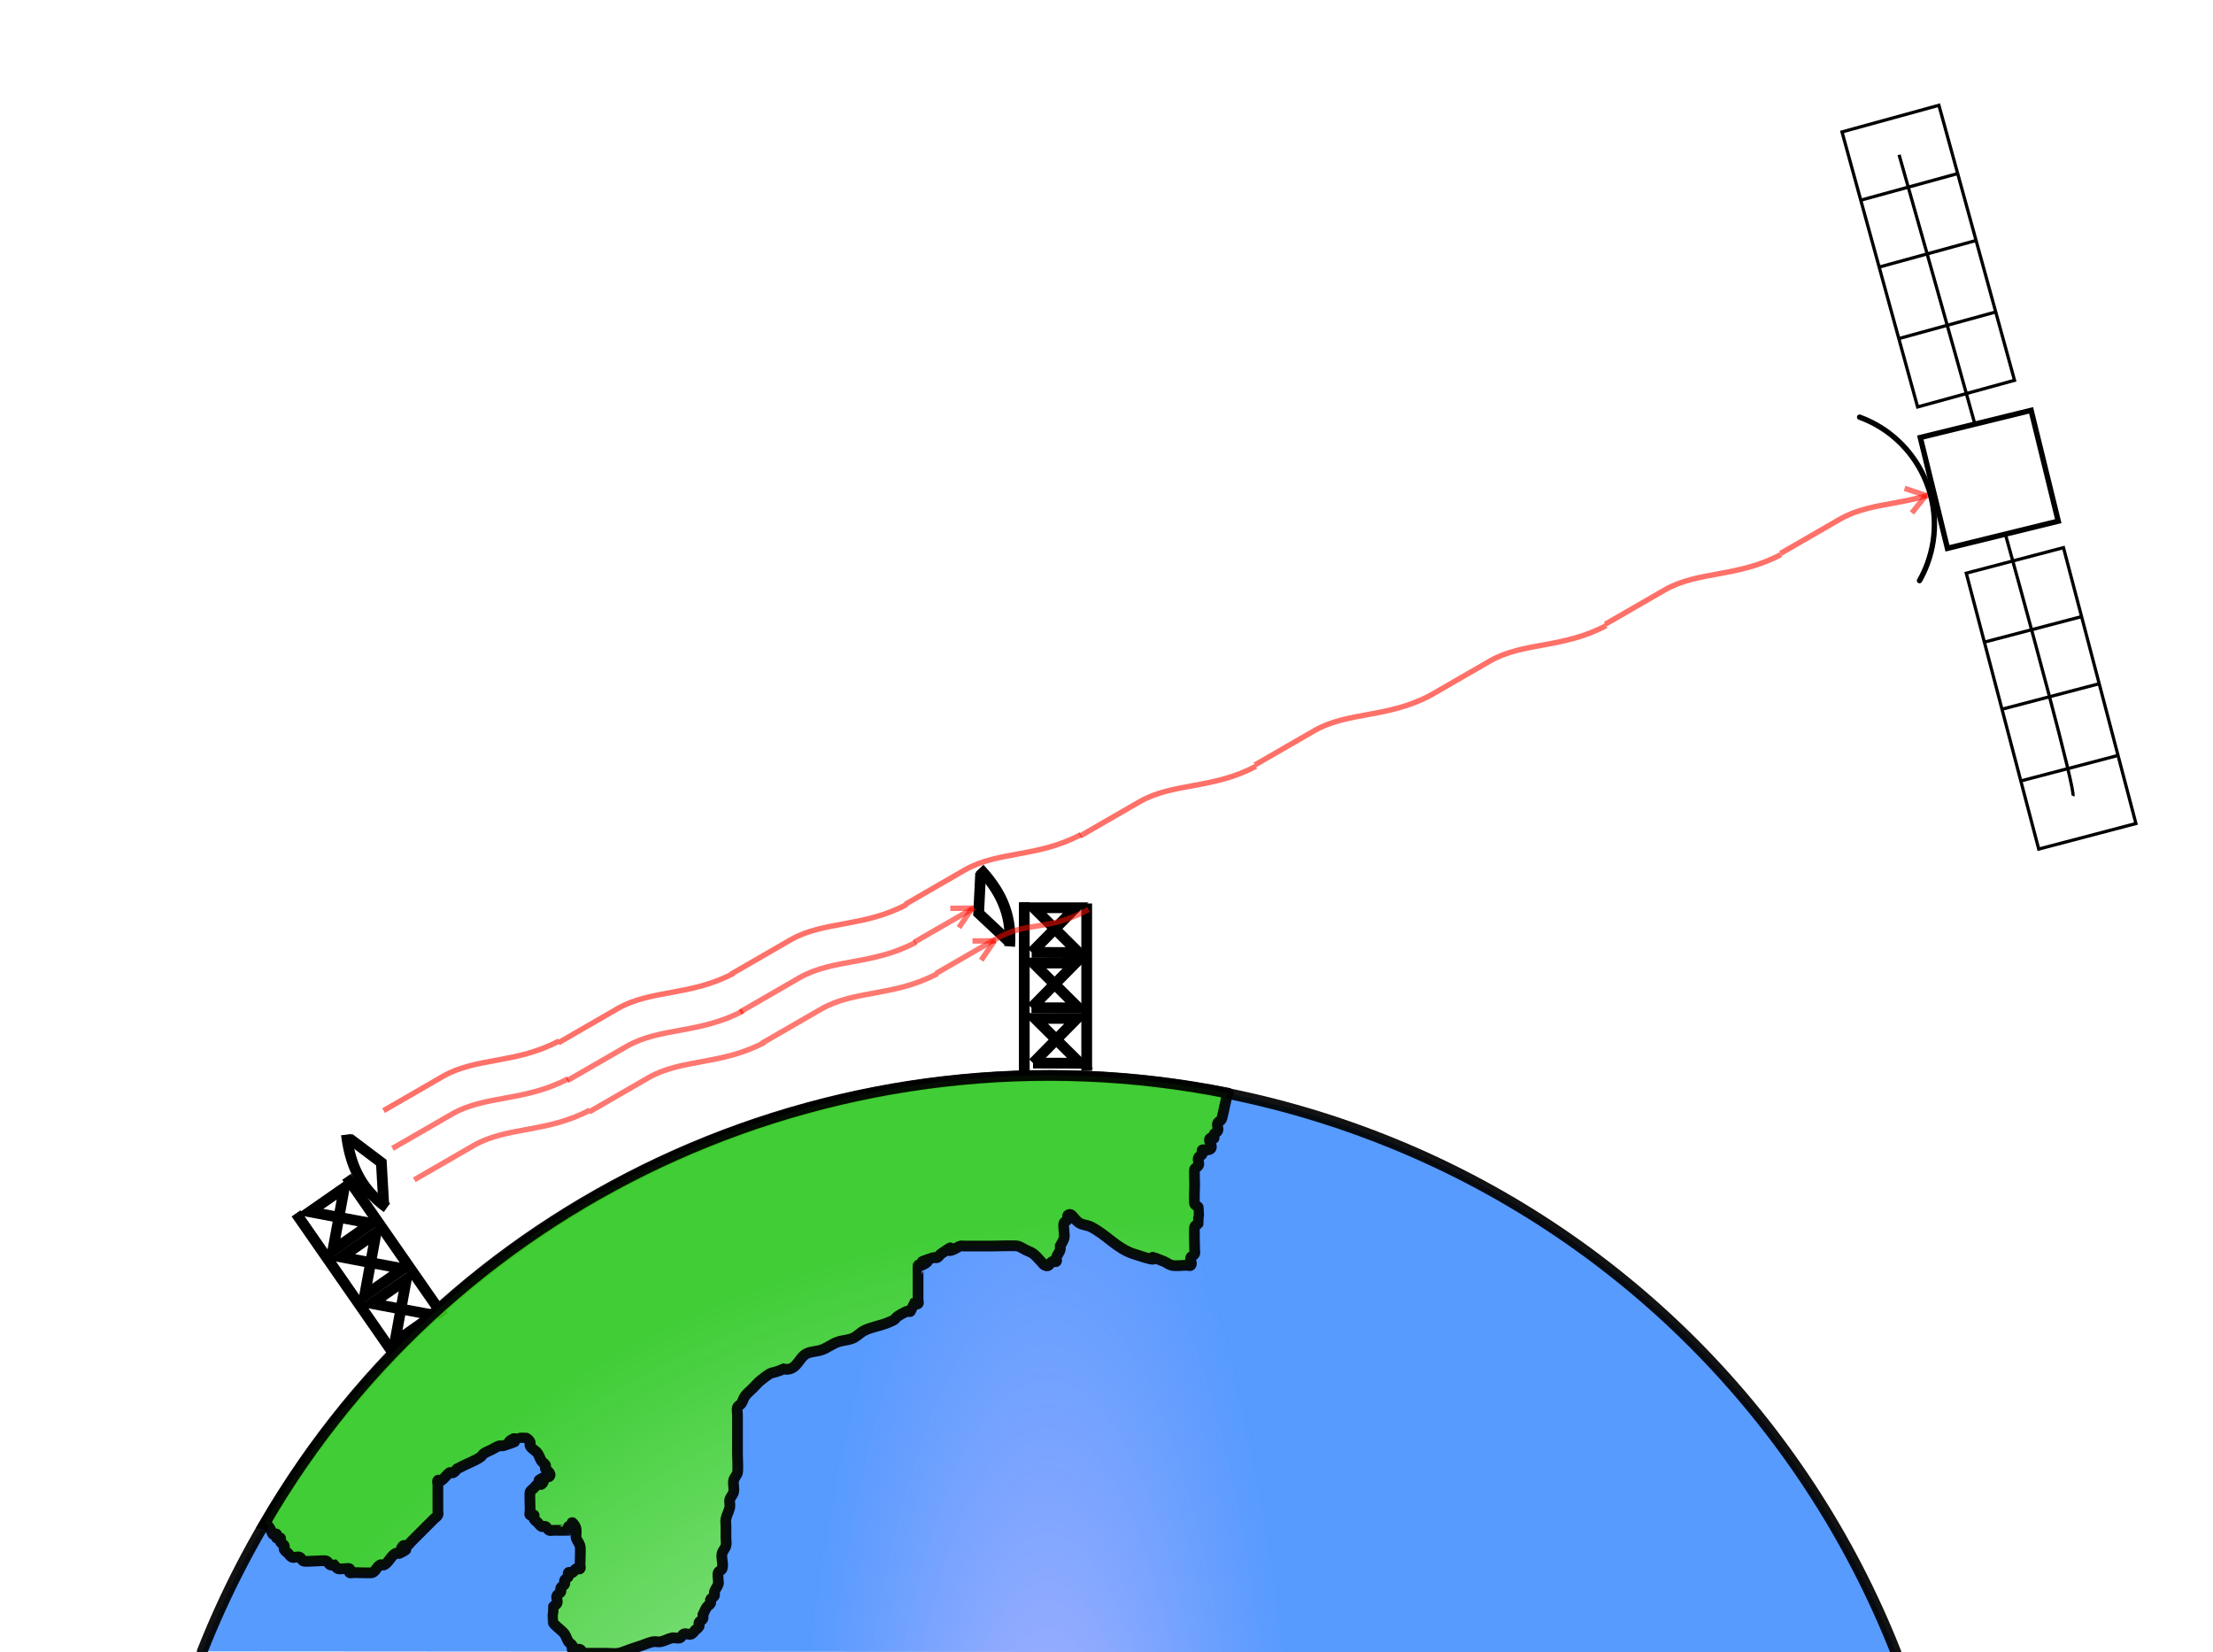 <?xml version="1.0" encoding="UTF-8" standalone="no"?>
<!-- Created with Inkscape (http://www.inkscape.org/) -->

<svg
   xmlns:dc="http://purl.org/dc/elements/1.1/"
   xmlns:cc="http://creativecommons.org/ns#"
   xmlns:rdf="http://www.w3.org/1999/02/22-rdf-syntax-ns#"
   xmlns:svg="http://www.w3.org/2000/svg"
   xmlns="http://www.w3.org/2000/svg"
   xmlns:xlink="http://www.w3.org/1999/xlink"
   xmlns:sodipodi="http://sodipodi.sourceforge.net/DTD/sodipodi-0.dtd"
   xmlns:inkscape="http://www.inkscape.org/namespaces/inkscape"
   width="205.714"
   height="153.571"
   id="svg2"
   version="1.1"
   inkscape:version="0.47 r22583"
   sodipodi:docname="rhyolite.svg">
  <defs
     id="defs4">
    <linearGradient
       id="linearGradient4150">
      <stop
         style="stop-color:#d7ffce;stop-opacity:1;"
         offset="0"
         id="stop4152" />
      <stop
         style="stop-color:#3cd41a;stop-opacity:0.944;"
         offset="1"
         id="stop4154" />
    </linearGradient>
    <linearGradient
       id="linearGradient3590">
      <stop
         style="stop-color:#bfb6ff;stop-opacity:1;"
         offset="0"
         id="stop3592" />
      <stop
         style="stop-color:#0e6fff;stop-opacity:0.752;"
         offset="1"
         id="stop3594" />
    </linearGradient>
    <inkscape:perspective
       sodipodi:type="inkscape:persp3d"
       inkscape:vp_x="0 : 526.18109 : 1"
       inkscape:vp_y="0 : 1000 : 0"
       inkscape:vp_z="744.09448 : 526.18109 : 1"
       inkscape:persp3d-origin="372.04724 : 350.78739 : 1"
       id="perspective10" />
    <radialGradient
       inkscape:collect="always"
       xlink:href="#linearGradient3590"
       id="radialGradient3602"
       cx="393.214"
       cy="333.434"
       fx="393.214"
       fy="333.434"
       r="85.143"
       gradientUnits="userSpaceOnUse" />
    <inkscape:perspective
       id="perspective3637"
       inkscape:persp3d-origin="0.5 : 0.33333333 : 1"
       inkscape:vp_z="1 : 0.5 : 1"
       inkscape:vp_y="0 : 1000 : 0"
       inkscape:vp_x="0 : 0.5 : 1"
       sodipodi:type="inkscape:persp3d" />
    <inkscape:perspective
       id="perspective3662"
       inkscape:persp3d-origin="0.5 : 0.33333333 : 1"
       inkscape:vp_z="1 : 0.5 : 1"
       inkscape:vp_y="0 : 1000 : 0"
       inkscape:vp_x="0 : 0.5 : 1"
       sodipodi:type="inkscape:persp3d" />
    <inkscape:perspective
       id="perspective3717"
       inkscape:persp3d-origin="0.5 : 0.33333333 : 1"
       inkscape:vp_z="1 : 0.5 : 1"
       inkscape:vp_y="0 : 1000 : 0"
       inkscape:vp_x="0 : 0.5 : 1"
       sodipodi:type="inkscape:persp3d" />
    <inkscape:perspective
       id="perspective3781"
       inkscape:persp3d-origin="0.5 : 0.33333333 : 1"
       inkscape:vp_z="1 : 0.5 : 1"
       inkscape:vp_y="0 : 1000 : 0"
       inkscape:vp_x="0 : 0.5 : 1"
       sodipodi:type="inkscape:persp3d" />
    <inkscape:perspective
       id="perspective3803"
       inkscape:persp3d-origin="0.5 : 0.33333333 : 1"
       inkscape:vp_z="1 : 0.5 : 1"
       inkscape:vp_y="0 : 1000 : 0"
       inkscape:vp_x="0 : 0.5 : 1"
       sodipodi:type="inkscape:persp3d" />
    <inkscape:perspective
       id="perspective3825"
       inkscape:persp3d-origin="0.5 : 0.33333333 : 1"
       inkscape:vp_z="1 : 0.5 : 1"
       inkscape:vp_y="0 : 1000 : 0"
       inkscape:vp_x="0 : 0.5 : 1"
       sodipodi:type="inkscape:persp3d" />
    <inkscape:perspective
       id="perspective3877"
       inkscape:persp3d-origin="0.5 : 0.33333333 : 1"
       inkscape:vp_z="1 : 0.5 : 1"
       inkscape:vp_y="0 : 1000 : 0"
       inkscape:vp_x="0 : 0.5 : 1"
       sodipodi:type="inkscape:persp3d" />
    <inkscape:perspective
       id="perspective3911"
       inkscape:persp3d-origin="0.5 : 0.33333333 : 1"
       inkscape:vp_z="1 : 0.5 : 1"
       inkscape:vp_y="0 : 1000 : 0"
       inkscape:vp_x="0 : 0.5 : 1"
       sodipodi:type="inkscape:persp3d" />
    <inkscape:perspective
       id="perspective3945"
       inkscape:persp3d-origin="0.5 : 0.33333333 : 1"
       inkscape:vp_z="1 : 0.5 : 1"
       inkscape:vp_y="0 : 1000 : 0"
       inkscape:vp_x="0 : 0.5 : 1"
       sodipodi:type="inkscape:persp3d" />
    <inkscape:perspective
       id="perspective3967"
       inkscape:persp3d-origin="0.5 : 0.33333333 : 1"
       inkscape:vp_z="1 : 0.5 : 1"
       inkscape:vp_y="0 : 1000 : 0"
       inkscape:vp_x="0 : 0.5 : 1"
       sodipodi:type="inkscape:persp3d" />
    <inkscape:perspective
       id="perspective4001"
       inkscape:persp3d-origin="0.5 : 0.33333333 : 1"
       inkscape:vp_z="1 : 0.5 : 1"
       inkscape:vp_y="0 : 1000 : 0"
       inkscape:vp_x="0 : 0.5 : 1"
       sodipodi:type="inkscape:persp3d" />
    <inkscape:perspective
       id="perspective4023"
       inkscape:persp3d-origin="0.5 : 0.33333333 : 1"
       inkscape:vp_z="1 : 0.5 : 1"
       inkscape:vp_y="0 : 1000 : 0"
       inkscape:vp_x="0 : 0.5 : 1"
       sodipodi:type="inkscape:persp3d" />
    <inkscape:perspective
       id="perspective4045"
       inkscape:persp3d-origin="0.5 : 0.33333333 : 1"
       inkscape:vp_z="1 : 0.5 : 1"
       inkscape:vp_y="0 : 1000 : 0"
       inkscape:vp_x="0 : 0.5 : 1"
       sodipodi:type="inkscape:persp3d" />
    <inkscape:perspective
       id="perspective4076"
       inkscape:persp3d-origin="0.5 : 0.33333333 : 1"
       inkscape:vp_z="1 : 0.5 : 1"
       inkscape:vp_y="0 : 1000 : 0"
       inkscape:vp_x="0 : 0.5 : 1"
       sodipodi:type="inkscape:persp3d" />
    <inkscape:perspective
       id="perspective4098"
       inkscape:persp3d-origin="0.5 : 0.33333333 : 1"
       inkscape:vp_z="1 : 0.5 : 1"
       inkscape:vp_y="0 : 1000 : 0"
       inkscape:vp_x="0 : 0.5 : 1"
       sodipodi:type="inkscape:persp3d" />
    <inkscape:perspective
       id="perspective4123"
       inkscape:persp3d-origin="0.5 : 0.33333333 : 1"
       inkscape:vp_z="1 : 0.5 : 1"
       inkscape:vp_y="0 : 1000 : 0"
       inkscape:vp_x="0 : 0.5 : 1"
       sodipodi:type="inkscape:persp3d" />
    <inkscape:perspective
       id="perspective4168"
       inkscape:persp3d-origin="0.5 : 0.33333333 : 1"
       inkscape:vp_z="1 : 0.5 : 1"
       inkscape:vp_y="0 : 1000 : 0"
       inkscape:vp_x="0 : 0.5 : 1"
       sodipodi:type="inkscape:persp3d" />
    <radialGradient
       inkscape:collect="always"
       xlink:href="#linearGradient3590-0"
       id="radialGradient3602-7"
       cx="393.214"
       cy="333.434"
       fx="393.214"
       fy="333.434"
       r="85.143"
       gradientUnits="userSpaceOnUse" />
    <linearGradient
       id="linearGradient3590-0">
      <stop
         style="stop-color:#bfb6ff;stop-opacity:1;"
         offset="0"
         id="stop3592-7" />
      <stop
         style="stop-color:#0e6fff;stop-opacity:0.752;"
         offset="1"
         id="stop3594-9" />
    </linearGradient>
    <inkscape:perspective
       id="perspective4206"
       inkscape:persp3d-origin="0.5 : 0.33333333 : 1"
       inkscape:vp_z="1 : 0.5 : 1"
       inkscape:vp_y="0 : 1000 : 0"
       inkscape:vp_x="0 : 0.5 : 1"
       sodipodi:type="inkscape:persp3d" />
    <radialGradient
       inkscape:collect="always"
       xlink:href="#linearGradient3590-8"
       id="radialGradient3602-3"
       cx="393.214"
       cy="333.434"
       fx="393.214"
       fy="333.434"
       r="85.143"
       gradientUnits="userSpaceOnUse" />
    <linearGradient
       id="linearGradient3590-8">
      <stop
         style="stop-color:#bfb6ff;stop-opacity:1;"
         offset="0"
         id="stop3592-3" />
      <stop
         style="stop-color:#0e6fff;stop-opacity:0.752;"
         offset="1"
         id="stop3594-1" />
    </linearGradient>
    <radialGradient
       inkscape:collect="always"
       xlink:href="#linearGradient4150"
       id="radialGradient4238"
       gradientUnits="userSpaceOnUse"
       gradientTransform="matrix(-0.225,-0.797,0.962,-0.272,160.752,737.314)"
       cx="393.214"
       cy="333.434"
       fx="393.214"
       fy="333.434"
       r="85.143" />
    <inkscape:perspective
       id="perspective4302"
       inkscape:persp3d-origin="0.5 : 0.33333333 : 1"
       inkscape:vp_z="1 : 0.5 : 1"
       inkscape:vp_y="0 : 1000 : 0"
       inkscape:vp_x="0 : 0.5 : 1"
       sodipodi:type="inkscape:persp3d" />
    <inkscape:perspective
       id="perspective4324"
       inkscape:persp3d-origin="0.5 : 0.33333333 : 1"
       inkscape:vp_z="1 : 0.5 : 1"
       inkscape:vp_y="0 : 1000 : 0"
       inkscape:vp_x="0 : 0.5 : 1"
       sodipodi:type="inkscape:persp3d" />
    <inkscape:perspective
       id="perspective4346"
       inkscape:persp3d-origin="0.5 : 0.33333333 : 1"
       inkscape:vp_z="1 : 0.5 : 1"
       inkscape:vp_y="0 : 1000 : 0"
       inkscape:vp_x="0 : 0.5 : 1"
       sodipodi:type="inkscape:persp3d" />
    <inkscape:perspective
       id="perspective4346-8"
       inkscape:persp3d-origin="0.5 : 0.33333333 : 1"
       inkscape:vp_z="1 : 0.5 : 1"
       inkscape:vp_y="0 : 1000 : 0"
       inkscape:vp_x="0 : 0.5 : 1"
       sodipodi:type="inkscape:persp3d" />
    <radialGradient
       inkscape:collect="always"
       xlink:href="#linearGradient3590"
       id="radialGradient4426"
       gradientUnits="userSpaceOnUse"
       cx="393.214"
       cy="333.434"
       fx="393.214"
       fy="333.434"
       r="85.143"
       gradientTransform="matrix(-0.284,0,0,-1,504.713,666.867)" />
    <radialGradient
       inkscape:collect="always"
       xlink:href="#linearGradient4150"
       id="radialGradient4429"
       gradientUnits="userSpaceOnUse"
       gradientTransform="matrix(-0.225,-0.797,0.962,-0.272,160.752,737.314)"
       cx="393.214"
       cy="333.434"
       fx="393.214"
       fy="333.434"
       r="85.143" />
  </defs>
  <sodipodi:namedview
     id="base"
     pagecolor="#ffffff"
     bordercolor="#666666"
     borderopacity="1.0"
     inkscape:pageopacity="0.0"
     inkscape:pageshadow="2"
     inkscape:zoom="1.979899"
     inkscape:cx="101.41164"
     inkscape:cy="79.692778"
     inkscape:document-units="px"
     inkscape:current-layer="layer1"
     showgrid="false"
     inkscape:window-width="1024"
     inkscape:window-height="687"
     inkscape:window-x="0"
     inkscape:window-y="27"
     inkscape:window-maximized="1" />
  <g
     inkscape:label="Layer 1"
     inkscape:groupmode="layer"
     id="layer1"
     transform="translate(-295.714,-148.791)">
    <rect
       style="fill:#ffffff;fill-opacity:1;fill-rule:nonzero;stroke:none"
       id="rect4374"
       width="205.714"
       height="153.571"
       x="295.714"
       y="148.791" />
    <path
       sodipodi:type="arc"
       style="opacity:0.929;fill:url(#radialGradient4426);fill-opacity:1;stroke:#000000;stroke-width:1;stroke-linecap:round;stroke-linejoin:miter;stroke-miterlimit:4;stroke-opacity:1;stroke-dasharray:none;stroke-dashoffset:0"
       id="path2816"
       sodipodi:cx="393.21429"
       sodipodi:cy="333.43362"
       sodipodi:rx="84.64286"
       sodipodi:ry="84.64286"
       d="m 314.513,302.28 c 17.205,-43.466 66.389,-64.753 109.855,-47.548 21.774,8.619 39.004,25.873 47.592,47.659"
       sodipodi:start="3.5185092"
       sodipodi:end="5.9076846"
       sodipodi:open="true" />
    <g
       id="g3620"
       transform="translate(4.49,5.935)">
      <path
         sodipodi:nodetypes="ccccc"
         id="path3614"
         d="m 387.125,231.376 4.372,0.016 -4.198,-4.167 3.914,0 -4.088,4.151 z"
         style="fill:none;stroke:#000000;stroke-width:1px;stroke-linecap:butt;stroke-linejoin:miter;stroke-opacity:1" />
    </g>
    <path
       style="fill:none;stroke:#000000;stroke-width:1px;stroke-linecap:butt;stroke-linejoin:miter;stroke-opacity:1"
       d="m 390.928,248.436 0,-15.784"
       id="path3625" />
    <path
       style="fill:none;stroke:#000000;stroke-width:1px;stroke-linecap:butt;stroke-linejoin:miter;stroke-opacity:1"
       d="m 396.731,248.318 0,-15.554"
       id="path3627"
       sodipodi:nodetypes="cc" />
    <g
       id="g3620-0"
       transform="translate(4.47,11.077)">
      <path
         sodipodi:nodetypes="ccccc"
         id="path3614-5"
         d="m 387.125,231.376 4.372,0.016 -4.198,-4.167 3.914,0 -4.088,4.151 z"
         style="fill:none;stroke:#000000;stroke-width:1px;stroke-linecap:butt;stroke-linejoin:miter;stroke-opacity:1" />
    </g>
    <g
       id="g3620-0-3"
       transform="translate(4.617,16.223)">
      <path
         sodipodi:nodetypes="ccccc"
         id="path3614-5-0"
         d="m 387.125,231.376 4.372,0.016 -4.198,-4.167 3.914,0 -4.088,4.151 z"
         style="fill:none;stroke:#000000;stroke-width:1px;stroke-linecap:butt;stroke-linejoin:miter;stroke-opacity:1" />
    </g>
    <path
       style="fill:none;stroke:#000000;stroke-width:1px;stroke-linecap:butt;stroke-linejoin:miter;stroke-opacity:1"
       d="m 389.57,236.755 c 0.249,-3.189 -1.045,-5.367 -2.799,-7.244"
       id="path3679"
       sodipodi:nodetypes="cc" />
    <path
       style="fill:none;stroke:#000000;stroke-width:1px;stroke-linecap:butt;stroke-linejoin:miter;stroke-opacity:1"
       d="m 386.872,229.946 -0.185,3.726 2.864,2.684"
       id="path3681" />
    <g
       id="g3620-01"
       transform="matrix(-0.821,0.571,0.571,0.821,515.948,-148.51)">
      <path
         sodipodi:nodetypes="ccccc"
         id="path3614-7"
         d="m 387.125,231.376 4.372,0.016 -4.198,-4.167 3.914,0 -4.088,4.151 z"
         style="fill:none;stroke:#000000;stroke-width:1px;stroke-linecap:butt;stroke-linejoin:miter;stroke-opacity:1" />
    </g>
    <path
       style="fill:none;stroke:#000000;stroke-width:1px;stroke-linecap:butt;stroke-linejoin:miter;stroke-opacity:1"
       d="m 336.94,271.129 -9.005,-12.963"
       id="path3625-9" />
    <path
       style="fill:none;stroke:#000000;stroke-width:1px;stroke-linecap:butt;stroke-linejoin:miter;stroke-opacity:1"
       d="m 332.106,274.343 -8.874,-12.774"
       id="path3627-1"
       sodipodi:nodetypes="cc" />
    <g
       id="g3620-0-0"
       transform="matrix(-0.821,0.571,0.571,0.821,518.898,-144.299)">
      <path
         sodipodi:nodetypes="ccccc"
         id="path3614-5-3"
         d="m 387.125,231.376 4.372,0.016 -4.198,-4.167 3.914,0 -4.088,4.151 z"
         style="fill:none;stroke:#000000;stroke-width:1px;stroke-linecap:butt;stroke-linejoin:miter;stroke-opacity:1" />
    </g>
    <g
       id="g3620-0-3-5"
       transform="matrix(-0.821,0.571,0.571,0.821,521.713,-139.988)">
      <path
         sodipodi:nodetypes="ccccc"
         id="path3614-5-0-9"
         d="m 387.125,231.376 4.372,0.016 -4.198,-4.167 3.914,0 -4.088,4.151 z"
         style="fill:none;stroke:#000000;stroke-width:1px;stroke-linecap:butt;stroke-linejoin:miter;stroke-opacity:1" />
    </g>
    <path
       style="fill:none;stroke:#000000;stroke-width:1px;stroke-linecap:butt;stroke-linejoin:miter;stroke-opacity:1"
       d="m 331.683,261.038 c -2.608,-1.852 -3.451,-4.241 -3.769,-6.79"
       id="path3679-4"
       sodipodi:nodetypes="cc" />
    <path
       style="fill:none;stroke:#000000;stroke-width:1px;stroke-linecap:butt;stroke-linejoin:miter;stroke-opacity:1"
       d="m 328.184,254.604 2.979,2.245 0.225,3.919"
       id="path3681-8" />
    <path
       style="opacity:0.556;fill:none;stroke:#fe0e00;stroke-width:0.5;stroke-linecap:butt;stroke-linejoin:miter;stroke-miterlimit:4;stroke-opacity:1;stroke-dasharray:none"
       d="m 332.199,255.527 5.557,-3.205 c 3.106,-1.761 6.779,-1.142 10.772,-3.272"
       id="path3771"
       sodipodi:nodetypes="ccc" />
    <path
       style="opacity:0.556;fill:none;stroke:#fe0e00;stroke-width:0.5;stroke-linecap:butt;stroke-linejoin:miter;stroke-miterlimit:4;stroke-opacity:1;stroke-dasharray:none"
       d="m 348.444,249.231 5.557,-3.205 c 3.106,-1.761 6.779,-1.142 10.772,-3.272"
       id="path3771-6"
       sodipodi:nodetypes="ccc" />
    <path
       style="opacity:0.556;fill:none;stroke:#fe0e00;stroke-width:0.5;stroke-linecap:butt;stroke-linejoin:miter;stroke-miterlimit:4;stroke-opacity:1;stroke-dasharray:none"
       d="m 364.508,242.852 5.557,-3.205 c 3.106,-1.761 6.779,-1.142 10.772,-3.272"
       id="path3771-6-7"
       sodipodi:nodetypes="ccc" />
    <path
       style="opacity:0.556;fill:none;stroke:#fe0e00;stroke-width:0.5;stroke-linecap:butt;stroke-linejoin:miter;stroke-miterlimit:4;stroke-opacity:1;stroke-dasharray:none"
       d="m 380.711,236.361 5.557,-3.205"
       id="path3771-6-7-4"
       sodipodi:nodetypes="cc" />
    <g
       id="g3863-1"
       transform="matrix(0.994,0.108,-0.108,0.994,29.284,-35.839)"
       style="opacity:0.586">
      <path
         sodipodi:nodetypes="ccc"
         id="path3771-2"
         d="m 331.456,253.584 5.177,-3.788 c 2.897,-2.087 6.615,-1.869 10.354,-4.419"
         style="fill:none;stroke:#fe0e00;stroke-width:0.5;stroke-linecap:butt;stroke-linejoin:miter;stroke-miterlimit:4;stroke-opacity:1;stroke-dasharray:none" />
      <path
         sodipodi:nodetypes="ccc"
         id="path3771-6-6"
         d="m 346.924,245.566 5.177,-3.788 c 2.897,-2.087 6.615,-1.869 10.354,-4.419"
         style="fill:none;stroke:#fe0e00;stroke-width:0.5;stroke-linecap:butt;stroke-linejoin:miter;stroke-miterlimit:4;stroke-opacity:1;stroke-dasharray:none" />
      <path
         sodipodi:nodetypes="ccc"
         id="path3771-6-7-47"
         d="m 362.203,237.485 5.177,-3.788 c 2.897,-2.087 6.615,-1.869 10.354,-4.419"
         style="fill:none;stroke:#fe0e00;stroke-width:0.5;stroke-linecap:butt;stroke-linejoin:miter;stroke-miterlimit:4;stroke-opacity:1;stroke-dasharray:none" />
      <path
         sodipodi:nodetypes="ccc"
         id="path3771-6-7-4-9"
         d="m 377.608,229.277 5.177,-3.788 c 2.897,-2.087 6.615,-1.869 10.354,-4.419"
         style="fill:none;stroke:#fe0e00;stroke-width:0.5;stroke-linecap:butt;stroke-linejoin:miter;stroke-miterlimit:4;stroke-opacity:1;stroke-dasharray:none" />
    </g>
    <g
       id="g3863-7"
       transform="matrix(0.994,0.108,-0.108,0.994,32.141,-29.411)"
       style="opacity:0.556">
      <path
         sodipodi:nodetypes="ccc"
         id="path3771-7"
         d="m 331.456,253.584 5.177,-3.788 c 2.897,-2.087 6.615,-1.869 10.354,-4.419"
         style="fill:none;stroke:#fe0e00;stroke-width:0.5;stroke-linecap:butt;stroke-linejoin:miter;stroke-miterlimit:4;stroke-opacity:1;stroke-dasharray:none" />
      <path
         sodipodi:nodetypes="ccc"
         id="path3771-6-1"
         d="m 346.924,245.566 5.177,-3.788 c 2.897,-2.087 6.615,-1.869 10.354,-4.419"
         style="fill:none;stroke:#fe0e00;stroke-width:0.5;stroke-linecap:butt;stroke-linejoin:miter;stroke-miterlimit:4;stroke-opacity:1;stroke-dasharray:none" />
      <path
         sodipodi:nodetypes="ccc"
         id="path3771-6-7-6"
         d="m 362.203,237.485 5.177,-3.788 c 2.897,-2.087 6.615,-1.869 10.354,-4.419"
         style="fill:none;stroke:#fe0e00;stroke-width:0.5;stroke-linecap:butt;stroke-linejoin:miter;stroke-miterlimit:4;stroke-opacity:1;stroke-dasharray:none" />
      <path
         sodipodi:nodetypes="ccc"
         id="path3771-6-7-4-5"
         d="m 377.608,229.277 5.177,-3.788 c 2.897,-2.087 4.543,-1.104 8.282,-3.655"
         style="fill:none;stroke:#fe0e00;stroke-width:0.5;stroke-linecap:butt;stroke-linejoin:miter;stroke-miterlimit:4;stroke-opacity:1;stroke-dasharray:none" />
    </g>
    <path
       sodipodi:nodetypes="ccc"
       id="path3771-6-7-4-9-5"
       d="m 396.121,226.494 5.557,-3.205 c 3.106,-1.761 6.779,-1.142 10.772,-3.272"
       style="opacity:0.586;fill:none;stroke:#fe0e00;stroke-width:0.5;stroke-linecap:butt;stroke-linejoin:miter;stroke-miterlimit:4;stroke-opacity:1;stroke-dasharray:none" />
    <path
       sodipodi:nodetypes="ccc"
       id="path3771-6-7-4-9-5-6"
       d="m 412.371,219.887 5.557,-3.205 c 3.106,-1.761 6.779,-1.142 10.772,-3.272"
       style="opacity:0.586;fill:none;stroke:#fe0e00;stroke-width:0.5;stroke-linecap:butt;stroke-linejoin:miter;stroke-miterlimit:4;stroke-opacity:1;stroke-dasharray:none" />
    <rect
       style="fill:#ffffff;fill-opacity:1;fill-rule:nonzero;stroke:#000000;stroke-width:0.3;stroke-linecap:round;stroke-linejoin:miter;stroke-miterlimit:4;stroke-opacity:1;stroke-dasharray:none;stroke-dashoffset:0"
       id="rect3987-7"
       width="9.344"
       height="26.517"
       x="407.649"
       y="279.128"
       transform="matrix(0.964,-0.265,0.265,0.964,0,0)" />
    <rect
       style="fill:#ffffff;fill-opacity:1;fill-rule:nonzero;stroke:#000000;stroke-width:0.3;stroke-linecap:round;stroke-linejoin:miter;stroke-miterlimit:4;stroke-opacity:1;stroke-dasharray:none;stroke-dashoffset:0"
       id="rect3987"
       width="9.344"
       height="26.517"
       x="411.54"
       y="317.06"
       transform="matrix(0.967,-0.254,0.254,0.967,0,0)" />
    <path
       style="fill:none;stroke:#000000;stroke-width:0.3;stroke-linecap:butt;stroke-linejoin:miter;stroke-miterlimit:4;stroke-opacity:1;stroke-dasharray:none"
       d="m 488.409,222.774 c 0.505,-1.01 -16.162,-59.599 -16.162,-59.599"
       id="path3985" />
    <path
       sodipodi:nodetypes="ccc"
       id="path3771-6-7-4-9-5-6-7-8"
       d="m 461.222,200.234 5.557,-3.205 c 3.106,-1.761 6.779,-1.142 10.772,-3.272"
       style="opacity:0.586;fill:none;stroke:#fe0e00;stroke-width:0.5;stroke-linecap:butt;stroke-linejoin:miter;stroke-miterlimit:4;stroke-opacity:1;stroke-dasharray:none" />
    <rect
       style="fill:#ffffff;fill-opacity:1;stroke:#000000;stroke-width:0.5;stroke-linecap:round;stroke-linejoin:miter;stroke-miterlimit:4;stroke-opacity:1;stroke-dasharray:none;stroke-dashoffset:0"
       id="rect3983"
       width="10.607"
       height="10.607"
       x="415.591"
       y="296.978"
       transform="matrix(0.971,-0.238,0.238,0.971,0,0)"
       inkscape:transform-center-x="-1.7514907"
       inkscape:transform-center-y="-0.23923711" />
    <path
       sodipodi:type="arc"
       style="fill:none;stroke:#000000;stroke-width:0.5;stroke-linecap:round;stroke-linejoin:miter;stroke-miterlimit:4;stroke-opacity:1;stroke-dasharray:none;stroke-dashoffset:0"
       id="path3981"
       sodipodi:cx="464.9227"
       sodipodi:cy="197.52058"
       sodipodi:rx="10.606602"
       sodipodi:ry="10.606602"
       d="m 468.58,187.564 c 5.499,2.02 8.319,8.115 6.299,13.613 -0.2,0.546 -0.445,1.074 -0.732,1.579"
       sodipodi:start="5.0644333"
       sodipodi:end="6.799521"
       sodipodi:open="true" />
    <path
       style="fill:none;stroke:#000000;stroke-width:0.3;stroke-linecap:butt;stroke-linejoin:miter;stroke-miterlimit:4;stroke-opacity:1;stroke-dasharray:none"
       d="m 483.513,221.388 8.977,-2.354"
       id="path3991" />
    <path
       style="fill:none;stroke:#000000;stroke-width:0.3;stroke-linecap:butt;stroke-linejoin:miter;stroke-miterlimit:4;stroke-opacity:1;stroke-dasharray:none"
       d="m 481.795,214.713 8.977,-2.354"
       id="path3991-0" />
    <path
       style="fill:none;stroke:#000000;stroke-width:0.3;stroke-linecap:butt;stroke-linejoin:miter;stroke-miterlimit:4;stroke-opacity:1;stroke-dasharray:none"
       d="m 480.17,208.473 8.977,-2.354"
       id="path3991-0-3" />
    <path
       style="fill:none;stroke:#000000;stroke-width:0.3;stroke-linecap:butt;stroke-linejoin:miter;stroke-miterlimit:4;stroke-opacity:1;stroke-dasharray:none"
       d="m 472.235,180.257 8.95,-2.457"
       id="path3991-00" />
    <path
       style="fill:none;stroke:#000000;stroke-width:0.3;stroke-linecap:butt;stroke-linejoin:miter;stroke-miterlimit:4;stroke-opacity:1;stroke-dasharray:none"
       d="m 470.44,173.602 8.95,-2.457"
       id="path3991-0-6" />
    <path
       style="fill:none;stroke:#000000;stroke-width:0.3;stroke-linecap:butt;stroke-linejoin:miter;stroke-miterlimit:4;stroke-opacity:1;stroke-dasharray:none"
       d="m 468.743,167.381 8.95,-2.457"
       id="path3991-0-3-7" />
    <path
       sodipodi:nodetypes="ccc"
       id="path3771-6-7-4-9-5-0"
       d="m 428.686,213.417 5.557,-3.205 c 3.106,-1.761 6.779,-1.142 10.772,-3.272"
       style="opacity:0.586;fill:none;stroke:#fe0e00;stroke-width:0.5;stroke-linecap:butt;stroke-linejoin:miter;stroke-miterlimit:4;stroke-opacity:1;stroke-dasharray:none" />
    <path
       sodipodi:nodetypes="ccc"
       id="path3771-6-7-4-9-5-6-7"
       d="m 444.936,206.81 5.557,-3.205 c 3.106,-1.761 6.779,-1.142 10.772,-3.272"
       style="opacity:0.586;fill:none;stroke:#fe0e00;stroke-width:0.5;stroke-linecap:butt;stroke-linejoin:miter;stroke-miterlimit:4;stroke-opacity:1;stroke-dasharray:none" />
    <path
       id="path2816-1"
       style="opacity:0.929;fill:url(#radialGradient4429);fill-opacity:1;stroke:#000000;stroke-width:1;stroke-linecap:round;stroke-linejoin:miter;stroke-miterlimit:4;stroke-opacity:1;stroke-dashoffset:0"
       d="m 409.844,250.409 c -0.112,0.224 -0.468,2.186 -0.58,2.411 -0.075,0.151 -0.282,0.207 -0.357,0.357 -0.106,0.213 0.106,0.501 0,0.714 -0.075,0.151 -0.282,0.207 -0.357,0.357 -0.053,0.106 0.084,0.273 0,0.357 -0.084,0.084 -0.273,-0.084 -0.357,0 -0.266,0.266 0.648,1.049 -0.357,1.071 -0.084,0.084 -0.273,-0.084 -0.357,0 -0.084,0.084 0.053,0.251 0,0.357 -0.075,0.151 -0.282,0.207 -0.357,0.357 -0.106,0.213 0.106,0.501 0,0.714 -0.075,0.151 -0.282,0.207 -0.357,0.357 -0.047,0.094 0,1.242 0,1.429 0,0.336 -0.068,1.583 0,1.786 0.053,0.16 0.282,0.207 0.357,0.357 0.015,0.03 0.015,1.398 0,1.429 -0.075,0.151 -0.304,0.197 -0.357,0.357 -0.061,0.183 0,1.888 0,2.143 0,0.119 0.053,0.251 0,0.357 -0.075,0.151 -0.282,0.207 -0.357,0.357 -0.106,0.213 0.168,0.546 0,0.714 -0.084,0.084 -0.238,0 -0.357,0 -0.41,0 -1.059,0.092 -1.429,0 -0.258,-0.065 -0.467,-0.258 -0.714,-0.357 -2.673,-1.069 0.951,0.555 -2.857,-0.714 -1.541,-0.514 -2.517,-1.794 -3.929,-2.5 -0.337,-0.168 -0.749,-0.163 -1.071,-0.357 -0.5,-0.3 -0.734,-1.052 -1.071,-0.714 -0.084,0.084 0.053,0.251 0,0.357 -0.075,0.151 -0.282,0.207 -0.357,0.357 -0.118,0.237 0.1,1.129 0,1.429 -0.084,0.253 -0.238,0.476 -0.357,0.714 0,0.119 0.038,0.244 0,0.357 -0.084,0.253 -0.273,0.462 -0.357,0.714 -0.038,0.113 0.084,0.273 0,0.357 -0.084,0.084 -0.251,-0.053 -0.357,0 -0.29,0.145 -0.295,0.567 -0.714,0.357 -0.151,-0.075 -0.238,-0.238 -0.357,-0.357 -0.238,-0.238 -0.445,-0.512 -0.714,-0.714 -0.213,-0.16 -0.476,-0.238 -0.714,-0.357 -0.238,-0.119 -0.462,-0.273 -0.714,-0.357 -0.195,-0.065 -2.221,0 -2.5,0 -0.595,0 -1.19,0 -1.786,0 -0.238,0 -0.476,0 -0.714,0 -0.119,0 -0.244,-0.038 -0.357,0 -0.253,0.084 -0.462,0.273 -0.714,0.357 -1.063,0.354 0.733,-0.846 -1.071,0.357 -0.14,0.093 -0.207,0.282 -0.357,0.357 -0.106,0.053 -0.244,-0.038 -0.357,0 -2.587,0.862 0.563,-0.103 -1.071,0.714 -0.106,0.053 -0.273,-0.084 -0.357,0 -0.011,0.011 0,0.985 0,1.071 0,0.714 0,1.429 0,2.143 0,0.119 0.084,0.273 0,0.357 -0.084,0.084 -0.238,0 -0.357,0 -0.119,0.238 -0.238,0.476 -0.357,0.714 -0.084,0.084 -0.251,-0.053 -0.357,0 -1.677,0.838 -0.449,0.537 -1.786,1.071 -0.699,0.28 -1.469,0.378 -2.143,0.714 -0.384,0.192 -0.677,0.545 -1.071,0.714 -0.451,0.193 -0.969,0.185 -1.429,0.357 -0.498,0.187 -0.93,0.527 -1.429,0.714 -0.46,0.172 -0.99,0.138 -1.429,0.357 -0.768,0.384 -0.924,1.681 -2.143,1.429 -1.422,0.609 -0.823,0.015 -2.143,1.071 -0.263,0.21 -0.476,0.476 -0.714,0.714 -0.238,0.238 -0.512,0.445 -0.714,0.714 -0.16,0.213 -0.209,0.493 -0.357,0.714 -0.093,0.14 -0.304,0.197 -0.357,0.357 -0.075,0.226 0,0.476 0,0.714 0,0.238 0,0.476 0,0.714 0,0.952 0,1.905 0,2.857 0,0.299 0.068,1.514 0,1.786 -0.065,0.258 -0.305,0.453 -0.357,0.714 -0.07,0.35 0.07,0.721 0,1.071 -0.052,0.261 -0.293,0.456 -0.357,0.714 -0.058,0.231 0.047,0.481 0,0.714 -0.074,0.369 -0.283,0.702 -0.357,1.071 -0.047,0.233 0,0.476 0,0.714 0,0.357 0,0.714 0,1.071 0,0.238 0.058,0.483 0,0.714 -0.065,0.258 -0.293,0.456 -0.357,0.714 -0.115,0.462 0.151,0.977 0,1.429 -0.053,0.16 -0.304,0.197 -0.357,0.357 -0.075,0.226 0,0.476 0,0.714 0,0.119 0.038,0.244 0,0.357 -0.084,0.253 -0.273,0.462 -0.357,0.714 -0.038,0.113 0.053,0.251 0,0.357 -0.075,0.151 -0.282,0.207 -0.357,0.357 -0.053,0.106 0.053,0.251 0,0.357 -0.075,0.151 -0.264,0.217 -0.357,0.357 -0.148,0.221 -0.238,0.476 -0.357,0.714 0,0.119 0.053,0.251 0,0.357 -0.075,0.151 -0.282,0.207 -0.357,0.357 -0.053,0.106 0.053,0.251 0,0.357 -0.075,0.151 -0.238,0.238 -0.357,0.357 -0.119,0.119 -0.207,0.282 -0.357,0.357 -0.213,0.106 -0.501,-0.106 -0.714,0 -0.151,0.075 -0.197,0.304 -0.357,0.357 -0.226,0.075 -0.481,-0.047 -0.714,0 -0.369,0.074 -0.702,0.283 -1.071,0.357 -0.233,0.047 -0.481,-0.047 -0.714,0 -0.369,0.074 -0.714,0.238 -1.071,0.357 -0.357,0.119 -0.714,0.238 -1.071,0.357 -0.357,0.119 -0.7,0.295 -1.071,0.357 -0.352,0.059 -0.714,0 -1.071,0 -0.357,0 -0.714,0 -1.071,0 -0.238,0 -0.476,0 -0.714,0 -0.119,0 -0.251,0.053 -0.357,0 -0.151,-0.075 -0.207,-0.282 -0.357,-0.357 -0.213,-0.106 -0.546,0.168 -0.714,0 -0.084,-0.084 0.053,-0.251 0,-0.357 -0.075,-0.151 -0.264,-0.217 -0.357,-0.357 -0.148,-0.221 -0.209,-0.493 -0.357,-0.714 -0.217,-0.325 -0.913,-0.755 -1.071,-1.071 -0.015,-0.03 -0.015,-1.398 0,-1.429 0.075,-0.151 0.282,-0.207 0.357,-0.357 0.106,-0.213 -0.106,-0.501 0,-0.714 0.075,-0.151 0.282,-0.207 0.357,-0.357 0.053,-0.106 -0.053,-0.251 0,-0.357 0.075,-0.151 0.282,-0.207 0.357,-0.357 0.053,-0.106 -0.053,-0.251 0,-0.357 0.075,-0.151 0.282,-0.207 0.357,-0.357 0.053,-0.106 -0.084,-0.273 0,-0.357 0.084,-0.084 0.251,0.053 0.357,0 0.151,-0.075 0.207,-0.282 0.357,-0.357 0.106,-0.053 0.273,0.084 0.357,0 0.084,-0.084 0,-0.238 0,-0.357 0,-0.322 0.075,-1.561 0,-1.786 -0.084,-0.253 -0.273,-0.462 -0.357,-0.714 -0.038,-0.113 0,-0.238 0,-0.357 0,-0.44 0.053,-0.661 -0.357,-1.071 -0.084,-0.084 0.084,0.273 0,0.357 -0.084,0.084 -0.273,-0.084 -0.357,0 -0.084,0.084 0.084,0.273 0,0.357 -0.011,0.011 -0.985,0 -1.071,0 -0.119,0 -0.238,0 -0.357,0 -0.119,0 -0.251,0.053 -0.357,0 -0.151,-0.075 -0.207,-0.282 -0.357,-0.357 -0.106,-0.053 -0.251,0.053 -0.357,0 -0.151,-0.075 -0.238,-0.238 -0.357,-0.357 -0.119,-0.119 -0.282,-0.207 -0.357,-0.357 -0.053,-0.106 0.084,-0.273 0,-0.357 -0.084,-0.084 -0.273,0.084 -0.357,0 -0.084,-0.084 0,-0.238 0,-0.357 0,-0.119 0,-0.238 0,-0.357 0,-0.187 -0.047,-1.335 0,-1.429 0.075,-0.151 0.238,-0.238 0.357,-0.357 0.119,-0.119 0.207,-0.282 0.357,-0.357 0.106,-0.053 0.273,0.084 0.357,0 0.739,-0.739 -1.129,0.029 0.357,-0.714 0.106,-0.053 0.273,0.084 0.357,0 0.279,-0.279 -0.311,-0.621 -0.357,-0.714 -0.053,-0.106 0.053,-0.251 0,-0.357 -0.075,-0.151 -0.264,-0.217 -0.357,-0.357 -0.148,-0.221 -0.209,-0.493 -0.357,-0.714 -0.187,-0.28 -0.564,-0.413 -0.714,-0.714 -0.053,-0.106 0.053,-0.251 0,-0.357 -0.075,-0.151 -0.207,-0.282 -0.357,-0.357 -0.019,-0.009 -1.053,-0.009 -1.071,0 -1.635,0.817 1.516,-0.148 -1.071,0.714 -0.113,0.038 -0.244,-0.038 -0.357,0 -0.253,0.084 -0.476,0.238 -0.714,0.357 -0.238,0.119 -0.493,0.209 -0.714,0.357 -0.14,0.093 -0.217,0.264 -0.357,0.357 -0.443,0.295 -0.952,0.476 -1.429,0.714 -0.238,0.119 -0.476,0.238 -0.714,0.357 -0.119,0.119 -0.207,0.282 -0.357,0.357 -0.106,0.053 -0.251,-0.053 -0.357,0 -0.094,0.047 -0.62,0.667 -0.714,0.714 -0.106,0.053 -0.273,-0.084 -0.357,0 -0.084,0.084 0,0.238 0,0.357 0,0.119 0,0.238 0,0.357 0,0.595 0,1.19 0,1.786 0,0.119 0,0.238 0,0.357 0,0.119 0.053,0.251 0,0.357 -0.075,0.151 -0.238,0.238 -0.357,0.357 -0.357,0.357 -0.714,0.714 -1.071,1.071 -0.357,0.357 -0.714,0.714 -1.071,1.071 -0.119,0.119 -0.207,0.282 -0.357,0.357 -0.106,0.053 -0.273,-0.084 -0.357,0 -0.739,0.739 1.129,-0.029 -0.357,0.714 -0.106,0.053 -0.251,-0.053 -0.357,0 -0.429,0.214 -0.643,0.857 -1.071,1.071 -0.106,0.053 -0.251,-0.053 -0.357,0 -0.301,0.151 -0.413,0.564 -0.714,0.714 -0.129,0.065 -1.537,0 -1.786,0 -0.119,0 -0.273,0.084 -0.357,0 -0.084,-0.084 0.084,-0.273 0,-0.357 -0.073,-0.073 -0.93,0.071 -1.071,0 -0.151,-0.075 -0.238,-0.238 -0.357,-0.357 -0.119,0 -0.251,0.053 -0.357,0 -0.151,-0.075 -0.207,-0.282 -0.357,-0.357 -0.217,-0.108 -1.926,0.108 -2.143,0 -0.151,-0.075 -0.207,-0.282 -0.357,-0.357 -0.191,-0.095 -0.524,0.095 -0.714,0 -0.151,-0.075 -0.238,-0.238 -0.357,-0.357 -0.119,-0.119 -0.282,-0.207 -0.357,-0.357 -0.053,-0.106 0.053,-0.251 0,-0.357 -0.075,-0.151 -0.282,-0.207 -0.357,-0.357 -0.053,-0.106 0.084,-0.273 0,-0.357 -0.084,-0.084 -0.273,0.084 -0.357,0 -0.084,-0.084 0.084,-0.273 0,-0.357 -0.084,-0.084 -0.273,0.084 -0.357,0 -0.045,-0.045 -0.338,-0.947 -0.743,-0.982 17.894,-30.989 54.211,-47.082 89.563,-40.004"
       sodipodi:nodetypes="csssssscsssssssssssssssssssssssscssssssssssssssssssssssccssssssscssssssssssssssssssssssssssscsssssssssssssssssssssssssssssssssssssssssssssssssssssssssssssssssssssssssscssssssssssssssssssssssscssssssssssssscc" />
    <path
       style="opacity:0.556;fill:none;stroke:#fe0e00;stroke-width:0.5;stroke-linecap:butt;stroke-linejoin:miter;stroke-miterlimit:4;stroke-opacity:1;stroke-dasharray:none"
       d="m 384.047,233.216 2.179,-0.017"
       id="path3771-6-7-4-3"
       sodipodi:nodetypes="cc" />
    <path
       style="opacity:0.556;fill:none;stroke:#fe0e00;stroke-width:0.5;stroke-linecap:butt;stroke-linejoin:miter;stroke-miterlimit:4;stroke-opacity:1;stroke-dasharray:none"
       d="m 384.854,235.007 1.229,-1.8"
       id="path3771-6-7-4-3-6"
       sodipodi:nodetypes="cc" />
    <path
       style="opacity:0.556;fill:none;stroke:#fe0e00;stroke-width:0.5;stroke-linecap:butt;stroke-linejoin:miter;stroke-miterlimit:4;stroke-opacity:1;stroke-dasharray:none"
       d="m 386.115,236.25 2.179,-0.017"
       id="path3771-6-7-4-3-9"
       sodipodi:nodetypes="cc" />
    <path
       style="opacity:0.556;fill:none;stroke:#fe0e00;stroke-width:0.5;stroke-linecap:butt;stroke-linejoin:miter;stroke-miterlimit:4;stroke-opacity:1;stroke-dasharray:none"
       d="m 386.921,238.042 1.229,-1.8"
       id="path3771-6-7-4-3-6-9"
       sodipodi:nodetypes="cc" />
    <path
       style="opacity:0.556;fill:none;stroke:#fe0e00;stroke-width:0.5;stroke-linecap:butt;stroke-linejoin:miter;stroke-miterlimit:4;stroke-opacity:1;stroke-dasharray:none"
       d="m 472.761,194.183 2.09,0.697"
       id="path3771-6-7-4-3-1"
       sodipodi:nodetypes="cc"
       inkscape:transform-center-x="2.3991123"
       inkscape:transform-center-y="0.25845" />
    <path
       style="opacity:0.556;fill:none;stroke:#fe0e00;stroke-width:0.5;stroke-linecap:butt;stroke-linejoin:miter;stroke-miterlimit:4;stroke-opacity:1;stroke-dasharray:none"
       d="m 473.434,196.465 1.273,-1.577"
       id="path3771-6-7-4-3-6-6"
       sodipodi:nodetypes="cc"
       inkscape:transform-center-x="2.0676623"
       inkscape:transform-center-y="1.15813" />
  </g>
</svg>
